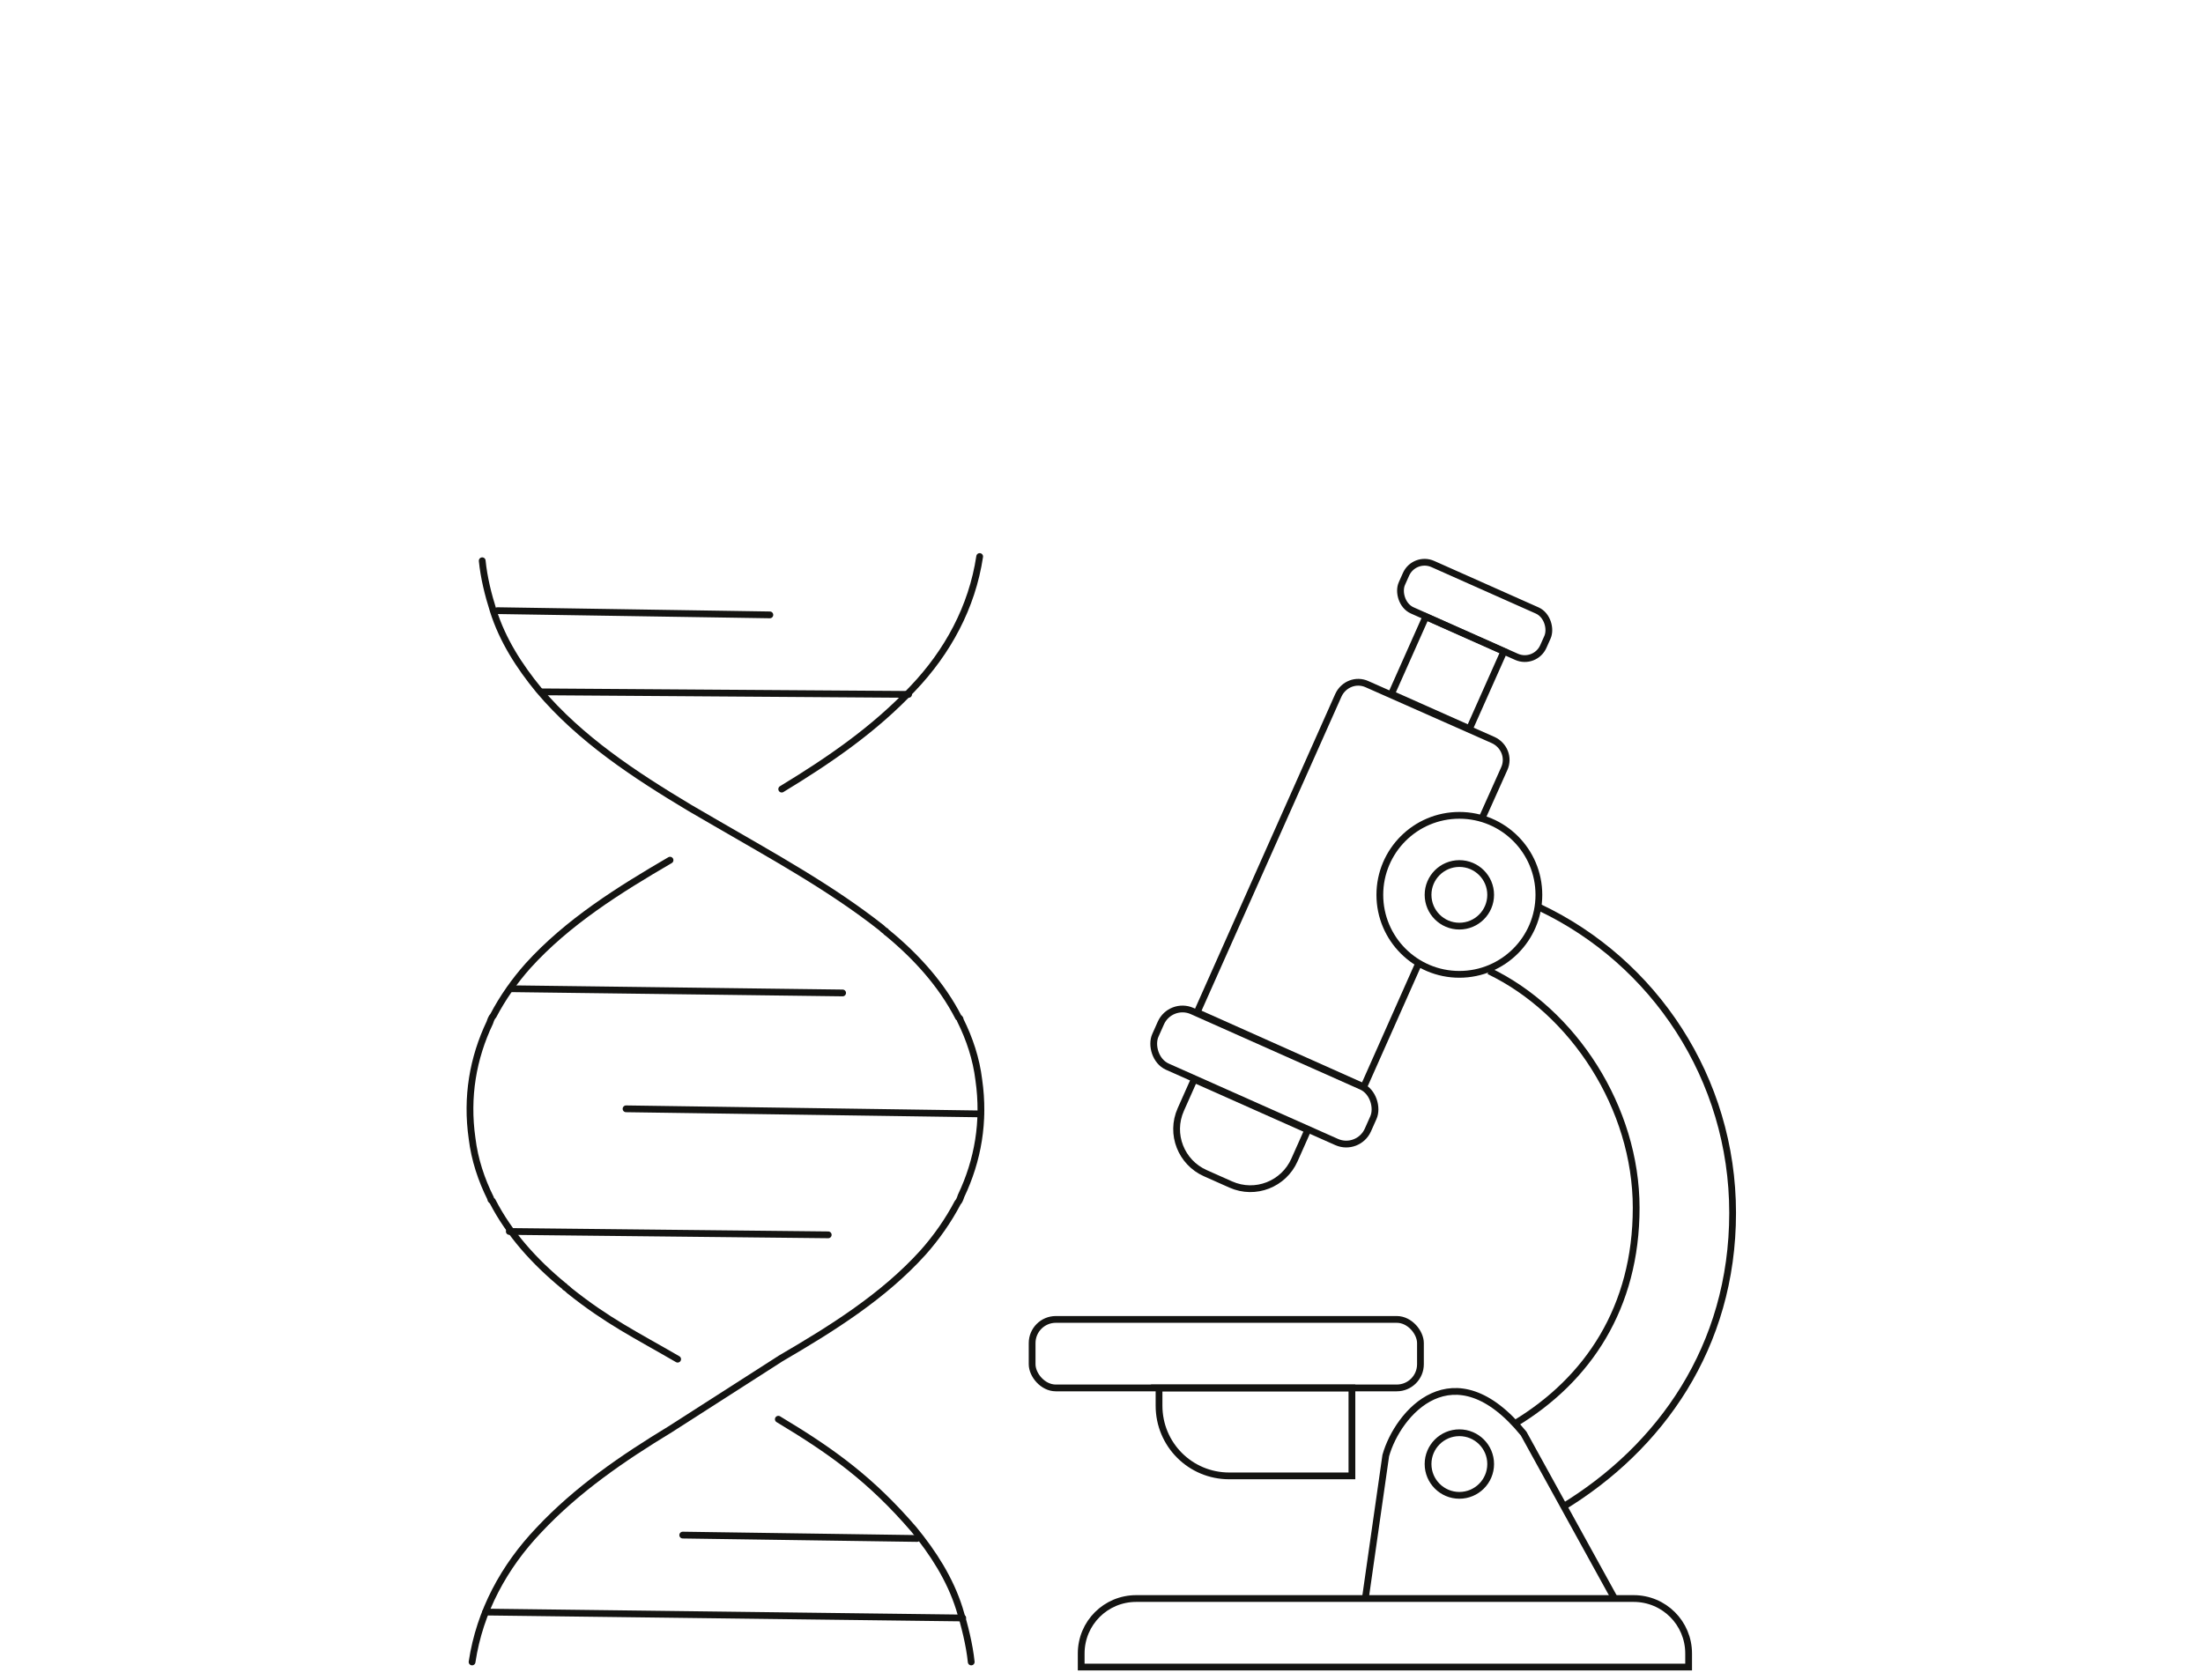 <?xml version="1.0" encoding="UTF-8"?>
<svg xmlns="http://www.w3.org/2000/svg" baseProfile="tiny" version="1.2" viewBox="0 0 260.4 198.6">
  <!-- Generator: Adobe Illustrator 29.4.0, SVG Export Plug-In . SVG Version: 2.1.0 Build 152)  -->
  <g id="Page" display="none">
    <rect x="79.4" y="67.8" width="101.6" height="130" rx="1" ry="1" fill="none" stroke="#141412" stroke-linecap="round" stroke-miterlimit="10" stroke-width=".8"/>
    <g>
      <rect x="87.9" y="150.4" width="36.7" height="12.7" rx="1" ry="1" fill="none" stroke="#141412" stroke-linecap="round" stroke-miterlimit="10" stroke-width=".8"/>
      <line x1="88.3" y1="133" x2="124.4" y2="133" fill="none" stroke="#141412" stroke-linecap="round" stroke-miterlimit="10" stroke-width=".8"/>
      <line x1="88.3" y1="142.5" x2="124.4" y2="142.5" fill="none" stroke="#141412" stroke-linecap="round" stroke-miterlimit="10" stroke-width=".8"/>
      <line x1="88.3" y1="170.8" x2="124.4" y2="170.8" fill="none" stroke="#141412" stroke-linecap="round" stroke-miterlimit="10" stroke-width=".8"/>
      <line x1="88.3" y1="180.3" x2="124.4" y2="180.3" fill="none" stroke="#141412" stroke-linecap="round" stroke-miterlimit="10" stroke-width=".8"/>
      <line x1="88.3" y1="189.8" x2="124.4" y2="189.8" fill="none" stroke="#141412" stroke-linecap="round" stroke-miterlimit="10" stroke-width=".8"/>
      <line x1="136.7" y1="133" x2="152.1" y2="133" fill="none" stroke="#141412" stroke-linecap="round" stroke-miterlimit="10" stroke-width=".8"/>
      <line x1="136.7" y1="142.5" x2="172.8" y2="142.5" fill="none" stroke="#141412" stroke-linecap="round" stroke-miterlimit="10" stroke-width=".8"/>
      <line x1="136.7" y1="152.4" x2="172.8" y2="152.4" fill="none" stroke="#141412" stroke-linecap="round" stroke-miterlimit="10" stroke-width=".8"/>
      <line x1="136.7" y1="170.8" x2="172.8" y2="170.8" fill="none" stroke="#141412" stroke-linecap="round" stroke-miterlimit="10" stroke-width=".8"/>
      <line x1="136.7" y1="161.4" x2="172.8" y2="161.4" fill="none" stroke="#141412" stroke-linecap="round" stroke-miterlimit="10" stroke-width=".8"/>
      <line x1="136.7" y1="180.3" x2="172.8" y2="180.3" fill="none" stroke="#141412" stroke-linecap="round" stroke-miterlimit="10" stroke-width=".8"/>
      <line x1="140.2" y1="114.5" x2="172.8" y2="114.5" fill="none" stroke="#141412" stroke-linecap="round" stroke-miterlimit="10" stroke-width=".8"/>
      <line x1="142.9" y1="105.1" x2="172.6" y2="105.1" fill="none" stroke="#141412" stroke-linecap="round" stroke-miterlimit="10" stroke-width=".8"/>
      <line x1="136.7" y1="124.1" x2="172.8" y2="124.1" fill="none" stroke="#141412" stroke-linecap="round" stroke-miterlimit="10" stroke-width=".8"/>
      <line x1="136.7" y1="189.8" x2="152.1" y2="189.8" fill="none" stroke="#141412" stroke-linecap="round" stroke-miterlimit="10" stroke-width=".8"/>
    </g>
  </g>
  <g id="Bio_Science_Applications">
    <g>
      <g>
        <path d="M55.8,196.5c.9-6,3.8-11.3,7.9-15.6,4.5-4.8,9.9-8.5,15.5-11.9l13.1-8.4c6-3.5,12.1-7.3,16.8-12.5,1.6-1.8,3-3.8,4.1-5.9.2-.2.3-.5.4-.8,2-4.2,2.8-8.8,2.1-13.7-.3-2.5-1.1-4.9-2.2-7.1,0-.1,0-.2-.2-.3-2-3.9-5-7.2-8.4-10,0,0-.2-.1-.2-.2-.2-.1-.4-.3-.5-.4-6.1-4.8-12.9-8.5-19.6-12.4-1-.6-2.1-1.2-3.1-1.8-6.5-3.9-12.9-8.1-17.8-13.9-2.3-2.8-4.3-5.9-5.4-9.4-.6-1.9-1.1-3.9-1.3-5.9" fill="none" stroke="#141412" stroke-linecap="round" stroke-linejoin="round" stroke-width=".8"/>
        <path d="M92,167.8c6.5,3.9,11,7.2,16,13,2.3,2.8,4.3,5.9,5.4,9.4.6,1.9,1.2,4.3,1.4,6.3" fill="none" stroke="#141412" stroke-linecap="round" stroke-linejoin="round" stroke-width=".8"/>
        <path d="M79.2,101.7c-6,3.5-12.1,7.3-16.8,12.5-1.6,1.8-3,3.8-4.1,5.9-.2.2-.3.5-.4.8-2,4.2-2.8,8.8-2.1,13.7.3,2.5,1.1,4.9,2.2,7.1,0,.1,0,.2.2.3,2,3.9,5,7.2,8.4,10,0,0,.2.1.2.2.2.1.4.3.5.4,4.5,3.6,7.8,5.2,12.8,8.1" fill="none" stroke="#141412" stroke-linecap="round" stroke-linejoin="round" stroke-width=".8"/>
        <path d="M115.8,65.8c-.9,6-3.8,11.3-7.9,15.6-4.5,4.8-9.9,8.5-15.5,11.9" fill="none" stroke="#141412" stroke-linecap="round" stroke-linejoin="round" stroke-width=".8"/>
        <line x1="58.8" y1="72.2" x2="91" y2="72.7" fill="none" stroke="#141412" stroke-linecap="round" stroke-linejoin="round" stroke-width=".8"/>
        <line x1="64" y1="81.8" x2="107.4" y2="82.1" fill="none" stroke="#141412" stroke-linecap="round" stroke-linejoin="round" stroke-width=".8"/>
        <line x1="113.8" y1="191.3" x2="57.4" y2="190.6" fill="none" stroke="#141412" stroke-linecap="round" stroke-linejoin="round" stroke-width=".8"/>
        <line x1="108.4" y1="181.9" x2="80.7" y2="181.5" fill="none" stroke="#141412" stroke-linecap="round" stroke-linejoin="round" stroke-width=".8"/>
        <line x1="60.3" y1="116.9" x2="99.6" y2="117.4" fill="none" stroke="#141412" stroke-linecap="round" stroke-linejoin="round" stroke-width=".8"/>
        <line x1="74" y1="131.1" x2="115.9" y2="131.7" fill="none" stroke="#141412" stroke-linecap="round" stroke-linejoin="round" stroke-width=".8"/>
        <line x1="60.2" y1="145.6" x2="97.9" y2="146" fill="none" stroke="#141412" stroke-linecap="round" stroke-linejoin="round" stroke-width=".8"/>
      </g>
      <g>
        <path d="M167.6,114.1l-6.4,14.4-19.7-8.8,16.7-37.5c.6-1.3,2.1-1.9,3.4-1.3l14.9,6.6c1.3.6,1.9,2.1,1.3,3.4l-2.6,5.8" fill="none" stroke="#141412" stroke-miterlimit="10" stroke-width=".8"/>
        <rect x="166.1" y="74.5" width="10.1" height="10" transform="translate(47.1 -62.7) rotate(24)" fill="none" stroke="#141412" stroke-miterlimit="10" stroke-width=".8"/>
        <rect x="165.2" y="69.2" width="18.3" height="6" rx="2.4" ry="2.4" transform="translate(44.4 -64.7) rotate(24)" fill="none" stroke="#141412" stroke-miterlimit="10" stroke-width=".8"/>
        <rect x="135.7" y="123.7" width="27.5" height="7.2" rx="2.8" ry="2.8" transform="translate(64.7 -49.8) rotate(24)" fill="none" stroke="#141412" stroke-miterlimit="10" stroke-width=".8"/>
        <path d="M138.7,130.2h14.6v3.9c0,3.1-2.5,5.7-5.7,5.7h-3.3c-3.1,0-5.7-2.5-5.7-5.7v-3.9h0Z" transform="translate(67.5 -47.7) rotate(24)" fill="none" stroke="#141412" stroke-miterlimit="10" stroke-width=".8"/>
        <rect x="122" y="156" width="45.9" height="8.1" rx="2.8" ry="2.8" fill="none" stroke="#141412" stroke-miterlimit="10" stroke-width=".8"/>
        <path d="M137,164.1h22.8v10.4h-14.5c-4.6,0-8.3-3.7-8.3-8.3v-2.1h0Z" fill="none" stroke="#141412" stroke-miterlimit="10" stroke-width=".8"/>
        <path d="M134.3,189h58.8c3.6,0,6.5,2.9,6.5,6.5v1.6h-71.8v-1.6c0-3.6,2.9-6.5,6.5-6.5Z" fill="none" stroke="#141412" stroke-miterlimit="10" stroke-width=".8"/>
        <circle cx="172.5" cy="105.8" r="9.4" fill="none" stroke="#141412" stroke-miterlimit="10" stroke-width=".8"/>
        <circle cx="172.5" cy="105.8" r="3.7" fill="none" stroke="#141412" stroke-miterlimit="10" stroke-width=".8"/>
        <path d="M182,107.3c13.5,6.4,22.8,20.2,22.8,36.1s-8.6,27.8-20.1,34.8" fill="none" stroke="#141412" stroke-miterlimit="10" stroke-width=".8"/>
        <path d="M176,114.8c10,4.8,17.4,16.2,17.4,28s-5.7,20.3-14.3,25.5" fill="none" stroke="#141412" stroke-miterlimit="10" stroke-width=".8"/>
        <circle cx="172.5" cy="173.1" r="3.7" fill="none" stroke="#141412" stroke-miterlimit="10" stroke-width=".8"/>
        <path d="M161.4,188.9l2.4-16.8c1.4-5,8-12.8,16.3-2.6l10.8,19.6" fill="none" stroke="#141412" stroke-miterlimit="10" stroke-width=".8"/>
      </g>
    </g>
  </g>
  <g id="Bio_Science_Applications_Kopie" display="none">
    <g>
      <path d="M84.5,110.7c2.1-1.5,4.5-2.2,7.1-2.3,2.8,0,5.5.4,8.2,1.1l6.5,1.4c2.9.8,5.8,1.4,8.8,1.3,1,0,2-.2,3-.5.1,0,.3,0,.4-.1,1.9-.7,3.5-1.8,4.7-3.5.7-.9,1.1-1.8,1.5-2.8,0,0,0,0,0-.1.6-1.8.7-3.7.5-5.5,0,0,0,0,0-.1,0,0,0-.2,0-.3-.4-3.3-1.3-6.4-2.2-9.6-.1-.5-.3-1-.4-1.5-.8-3.1-1.4-6.3-1.2-9.5.1-1.5.5-3.1,1.2-4.4.4-.8.8-1.5,1.4-2.2" fill="none" stroke="#141412" stroke-linecap="round" stroke-linejoin="round" stroke-width=".8"/>
      <path d="M141.8,89.4c-2.1,1.5-4.5,2.2-7.1,2.3-2.8,0-5.5-.4-8.2-1.1l-6.5-1.4c-2.9-.8-5.8-1.4-8.8-1.3-1,0-2,.2-3,.5-.1,0-.3,0-.4.1-1.9.7-3.5,1.8-4.7,3.5-.7.9-1.1,1.8-1.5,2.8,0,0,0,0,0,.1-.6,1.8-.7,3.7-.5,5.5,0,0,0,0,0,.1,0,0,0,.2,0,.3.4,3.3,1.3,6.4,2.2,9.6.1.5.3,1,.4,1.5.8,3.1,1.4,6.3,1.2,9.5-.1,1.5-.5,3.1-1.2,4.4-.4.8-.9,1.6-1.5,2.3" fill="none" stroke="#141412" stroke-linecap="round" stroke-linejoin="round" stroke-width=".8"/>
      <line x1="123.6" y1="72.4" x2="141" y2="90" fill="none" stroke="#141412" stroke-linecap="round" stroke-linejoin="round" stroke-width=".8"/>
      <line x1="121.8" y1="76.3" x2="136.8" y2="91.5" fill="none" stroke="#141412" stroke-linecap="round" stroke-linejoin="round" stroke-width=".8"/>
      <line x1="121.5" y1="81.7" x2="131.2" y2="91.6" fill="none" stroke="#141412" stroke-linecap="round" stroke-linejoin="round" stroke-width=".8"/>
      <line x1="102.4" y1="128.1" x2="84.9" y2="110.4" fill="none" stroke="#141412" stroke-linecap="round" stroke-linejoin="round" stroke-width=".8"/>
      <line x1="104.4" y1="124.4" x2="88.9" y2="108.7" fill="none" stroke="#141412" stroke-linecap="round" stroke-linejoin="round" stroke-width=".8"/>
      <line x1="105" y1="119.3" x2="94.3" y2="108.5" fill="none" stroke="#141412" stroke-linecap="round" stroke-linejoin="round" stroke-width=".8"/>
      <line x1="112.6" y1="88" x2="125.3" y2="100.9" fill="none" stroke="#141412" stroke-linecap="round" stroke-linejoin="round" stroke-width=".8"/>
      <line x1="107.7" y1="88.7" x2="124.5" y2="105.8" fill="none" stroke="#141412" stroke-linecap="round" stroke-linejoin="round" stroke-width=".8"/>
      <line x1="104.2" y1="91" x2="122.1" y2="109.3" fill="none" stroke="#141412" stroke-linecap="round" stroke-linejoin="round" stroke-width=".8"/>
      <line x1="101.8" y1="94.6" x2="118.4" y2="111.5" fill="none" stroke="#141412" stroke-linecap="round" stroke-linejoin="round" stroke-width=".8"/>
      <line x1="101.1" y1="99.7" x2="113.3" y2="112.1" fill="none" stroke="#141412" stroke-linecap="round" stroke-linejoin="round" stroke-width=".8"/>
    </g>
  </g>
  <g id="Chemical_Analysis" display="none">
    <path d="M205.7,197.2s-10,.6-15.2,0c-6.7-.3-6.3-3.8-6.3-3.8,0,0-4.4-91.5-4.5-91.4-.1,0-5.1,91.4-5.1,91.4-.3,2.7-2.5,3.9-15.5,3.9-12.8,0-15.4-1.4-15.6-3.9,0,0-3.8-125.2-5.5-125.2-1.6,0-4.6,120.8-4.6,120.8,0,4.8.6,7.7-3.4,7.7s-12.7,1.8-13-7.6c0,0-3.8-70.6-4.3-69.6-.5,1-3.1,29.7-5,55.1-.5,11-2.4,18.8-2.4,18.8-.5,2.3-.5,3.9-3.5,3.9-13.3.2-12.7-1.6-14.2-6.2-3.9-12-4.4-29.5-6.5-29.5-2.1,0-2.7,17.5-6.3,29.5-.5,1.1-.6,5.4-7.4,6-3.6.3-9.4,0-12.7-.2" fill="none" stroke="#141412" stroke-linecap="round" stroke-linejoin="round" stroke-width=".8"/>
  </g>
  <g id="Chemical_Analysis_Kopie" display="none">
    <path d="M133.6,114.2s-3.3.2-5,0c-2.2,0-2.1-1.3-2.1-1.3,0,0-1.4-29.9-1.5-29.9,0,0-1.7,29.9-1.7,29.9-.1.9-.8,1.3-5.1,1.3-4.2,0-5-.4-5.1-1.3,0,0-1.3-40.9-1.8-40.9-.5,0-1.5,39.5-1.5,39.5,0,1.6.2,2.5-1.1,2.5s-4.1.6-4.2-2.5c0,0-1.3-23.1-1.4-22.7-.2.3-1,9.7-1.6,18-.2,3.6-.8,6.1-.8,6.1-.2.7-.2,1.3-1.2,1.3-4.4,0-4.2-.5-4.6-2-1.3-3.9-1.4-9.7-2.1-9.6-.7,0-.9,5.7-2.1,9.7-.2.4-.2,1.8-2.4,2-1.2.1-3.1,0-4.2,0" fill="none" stroke="#141412" stroke-linecap="round" stroke-linejoin="round" stroke-width=".8"/>
  </g>
  <g id="Environmental_Applications" display="none">
    <g>
      <path d="M81.1,68.1c2.1,1.3,4,2.7,6,3.9,3.1,1.8,6.2,3.4,9.4,5.1,3.9,2.2,7.9,4.4,11.7,6.6,3.6,2.1,7.1,4.2,10.6,6.5,3.3,2.1,6.6,4.3,9.9,6.6,3,2.1,5.9,4.2,8.8,6.5,3.6,2.8,6.9,6,9.6,9.8,3.6,5.1,5.9,10.9,7.1,17.1.2.9-.1,1.4-1,1.7-3.1,1.2-6.1,2.5-9.1,3.9-5.4,2.6-10.4,5.9-14.5,10.3-1.2,1.3-2.1,2.8-3.2,4.2-.3.4-.5.8-1,1.3-.8-1.8-1.5-3.3-2.1-4.9-2-5.1-3.3-10.2-5.3-15.3-1.5-3.8-3-7.6-4.7-11.3-1.1-2.3-2.4-4.6-3.7-6.7-3-4.7-6.8-9.4-9.9-14.1-.1-.2-.2-.4-.3-.5-.1,0-.2.2-.3.2.3.7.5,1.4.8,2.1,2.5,6,5.1,12,7.4,18.2,5,13.2,9.2,26.6,12,40.4,1.3,6.4,2.4,13,3.1,19.5.5,4.8.4,9.7.6,14.6,0,.9-.2,1.1-1.1.9-2.6-.6-5.3-1-7.9-1.8-2.8-.9-5.7-1.8-8.4-3.2-3.1-1.6-6.2-3.5-9-5.6-3.9-3-7.4-6.5-10-10.8-3.5-5.5-5.7-11.6-7.1-18-1.1-5-1.9-10.1-1.9-15.3,0-5.6,0-11.2.3-16.8.2-3.9.9-7.7,1.4-11.6.6-4.8,1.1-9.5,1.7-14.3.9-7.4,1.1-14.8.9-22.2,0-2.2-.4-4.5-.6-6.9" fill="none" stroke="#141412" stroke-linecap="round" stroke-linejoin="round" stroke-width=".8"/>
      <path d="M182.9,123.3c-.3,2.5-.8,5.1-1,7.8-.3,5.2-.4,10.5-.5,15.7,0,4,.3,7.9.2,11.9-.2,7.2-1.3,14.4-4.2,21-2.1,4.9-5.2,8.9-9.6,11.9-2.5,1.7-5.1,2.7-7.8,3.8-2.9,1.1-5.9,1.3-8.9,1.7-1.4.2-1.4,0-1.3-1.7.9-9.9,3.9-19.1,7.4-28.2,2.9-7.3,12-20.8,13-22.6-1.3.6-9,6.6-12.5,11.1-6.2,8.1-7.2,11.1-10.5,16.8-3.3,5.7-5.9,11.7-7.9,18.5-1.1-1.9-2.1-3.5-3-5.2-2.4-4.7-3.6-9.8-4.2-15-.8-7.4,0-14.5,4.9-20.5,1.6-2,3.4-3.7,5.4-5.4,2.4-2,5.1-3.5,8.1-4.7,2.3-1,4.6-2.1,6.9-3.1,2.4-1.1,4.8-2.2,7.1-3.4,4.1-2.1,8.2-4.2,12.2-6.5,2.2-1.2,4.2-2.7,6.1-4" fill="none" stroke="#141412" stroke-linecap="round" stroke-linejoin="round" stroke-width=".8"/>
    </g>
  </g>
  <g id="Environmental_Applications_Kopie" display="none">
    <g>
      <path d="M88.3,72.2c.9.6,1.7,1.2,2.6,1.7,1.4.8,2.7,1.5,4.1,2.2,1.7,1,3.5,1.9,5.2,2.9,1.6.9,3.1,1.9,4.7,2.8,1.5.9,2.9,1.9,4.3,2.9,1.3.9,2.6,1.9,3.9,2.8,1.6,1.2,3,2.6,4.2,4.3,1.6,2.3,2.6,4.8,3.1,7.5,0,.4,0,.6-.4.8-1.3.5-2.7,1.1-4,1.7-2.4,1.1-4.6,2.6-6.4,4.5-.5.6-.9,1.2-1.4,1.8-.1.2-.2.3-.4.6-.3-.8-.7-1.4-.9-2.1-.9-2.2-1.4-4.5-2.3-6.7-.7-1.7-1.3-3.3-2.1-5-.5-1-1-2-1.6-2.9-1.3-2.1-3-4.1-4.3-6.2,0,0,0-.2-.1-.2,0,0,0,0-.1,0,.1.3.2.6.4.9,1.1,2.7,2.2,5.3,3.3,8,2.2,5.8,4,11.7,5.3,17.7.6,2.8,1,5.7,1.4,8.6.2,2.1.2,4.3.2,6.4,0,.4-.1.5-.5.4-1.2-.3-2.3-.5-3.5-.8-1.2-.4-2.5-.8-3.7-1.4-1.4-.7-2.7-1.5-4-2.5-1.7-1.3-3.2-2.9-4.4-4.7-1.5-2.4-2.5-5.1-3.1-7.9-.5-2.2-.8-4.4-.8-6.7,0-2.5,0-4.9.1-7.4,0-1.7.4-3.4.6-5.1.2-2.1.5-4.2.7-6.3.4-3.2.5-6.5.4-9.7,0-1-.2-2-.3-3" fill="none" stroke="#141412" stroke-linecap="round" stroke-linejoin="round" stroke-width=".8"/>
      <path d="M133,96.4c-.1,1.1-.4,2.3-.4,3.4-.1,2.3-.2,4.6-.2,6.9,0,1.7.1,3.5,0,5.2-.1,3.2-.6,6.3-1.9,9.2-.9,2.1-2.3,3.9-4.2,5.2-1.1.7-2.2,1.2-3.4,1.7-1.3.5-2.6.6-3.9.7-.6,0-.6,0-.5-.7.4-4.3,1.7-8.4,3.2-12.4,1.3-3.2,5.3-9.1,5.7-9.9-.6.3-4,2.9-5.5,4.9-2.7,3.6-3.2,4.9-4.6,7.4-1.4,2.5-2.6,5.1-3.5,8.1-.5-.8-.9-1.6-1.3-2.3-1-2.1-1.6-4.3-1.9-6.6-.4-3.3,0-6.4,2.1-9,.7-.9,1.5-1.6,2.3-2.4,1.1-.9,2.3-1.5,3.5-2.1,1-.4,2-.9,3-1.4,1-.5,2.1-1,3.1-1.5,1.8-.9,3.6-1.9,5.4-2.8.9-.5,1.8-1.2,2.7-1.7" fill="none" stroke="#141412" stroke-linecap="round" stroke-linejoin="round" stroke-width=".8"/>
    </g>
  </g>
  <g id="Food_Feed_Beverages_Applications" display="none">
    <g>
      <path d="M230.2,84.6c1.1-2.8,3.1-5.2,4.7-7.8.8-1.3,1.5-2.5,2-3.9,2.1-6-1.8-10.3-8.7-9.3-4,.6-8,1-12,1.5-6.3.7-12.3-.5-18-2.2-7-2.1-14-2.7-20.7-.4-10.4,3.5-20.7,3-31.2,1.3-3.2-.5-5.9-.2-8.4,1.8-2.1,1.7-2.5,3.8-1.6,6,1.9,4.6,5.2,8.6,7.7,12.9" fill="none" stroke="#141412" stroke-linecap="round" stroke-linejoin="round" stroke-width=".8"/>
      <path d="M135.8,103.1c1.1-8.1,2.8-9.5,6.7-16.8.9-1.7,2.1-1.5,3.4-1.5,26.9,0,53.8,0,80.6-.1,3.4,0,5.2.9,6.4,3.4,4.5,9.6,7.4,19.6,8.8,30,1,7.4,1.6,14.8,1.3,22.2-.6,12.9-2.8,25.4-8.1,37.5-.7,1.6-.5,3.2.1,4.5,1.5,3,1.3,6.2,1.2,9.3,0,2.7-2.3,4.3-5.3,4.5-5.2.4-10.2-1.5-15.4-1.3-5.6.1-11,1.2-16.4,2-8.8,1.3-17.4,1.3-26.1-.4-7.6-1.4-15.3-2.5-23.1-.9-2.1.4-4.2.6-6.4.5" fill="none" stroke="#141412" stroke-linecap="round" stroke-linejoin="round" stroke-width=".8"/>
      <path d="M186.6,128.4c-16.4-16.4,0-28.6,0-28.6,0,0,16.4,12.3,0,28.6Z" fill="none" stroke="#141412" stroke-linecap="round" stroke-linejoin="round" stroke-width=".8"/>
      <g>
        <path d="M106.1,114.6c2.1.9,4.1.8,6.1-.6,1.3-.9,2.9-1.4,4.3-2.1,7.1-3.1,14.4-3.9,22.1-1.3,16.1,5.5,22.3,20,22.3,33,0,7.9-1.8,15.5-5.3,22.8-5,10.5-11.9,19.8-22.5,26.3-6.2,3.8-13.1,5.6-20.3,2.4-4.6-2-9-1.7-13.4,0-5.9,2.4-11.3,1.7-16.8-.9-6.5-3.1-11.7-7.4-16-12.6-10.8-13-17-27.2-14.8-43.8,1.4-10.8,7.1-19.5,17.2-25.4,3.8-2.2,8.4-3.4,13.3-3.5,6.6-.1,12.4,1.6,17.7,4.9,1.9,1.2,3.6,1.6,5.7.6,0,0-2.2-14.5,7.3-24.5" fill="none" stroke="#141412" stroke-linecap="round" stroke-linejoin="round" stroke-width=".8"/>
        <path d="M105.6,108.6c-32.3,2.1-30.2-26.4-30.2-26.4,0,0,28-5.9,30.2,26.4Z" fill="none" stroke="#141412" stroke-linecap="round" stroke-linejoin="round" stroke-width=".8"/>
      </g>
      <path d="M186.8,146.8c0-23.1,20.3-20.3,20.3-20.3,0,0,2.9,20.3-20.3,20.3Z" fill="none" stroke="#141412" stroke-linecap="round" stroke-linejoin="round" stroke-width=".8"/>
      <path d="M186.8,168.9c0-23.1,20.3-20.3,20.3-20.3,0,0,2.9,20.3-20.3,20.3Z" fill="none" stroke="#141412" stroke-linecap="round" stroke-linejoin="round" stroke-width=".8"/>
      <path d="M186.9,146.8c0-23.1-20.3-20.3-20.3-20.3,0,0-2.9,20.3,20.3,20.3Z" fill="none" stroke="#141412" stroke-linecap="round" stroke-linejoin="round" stroke-width=".8"/>
      <path d="M186.9,168.9c0-23.1-20.3-20.3-20.3-20.3,0,0-2.9,20.3,20.3,20.3Z" fill="none" stroke="#141412" stroke-linecap="round" stroke-linejoin="round" stroke-width=".8"/>
      <line x1="186.6" y1="128.4" x2="186.6" y2="179" fill="none" stroke="#141412" stroke-linecap="round" stroke-linejoin="round" stroke-width=".8"/>
      <g>
        <rect x="32.5" y="63.8" width="24.3" height="11.7" rx="2.2" ry="2.2" fill="none" stroke="#141412" stroke-linecap="round" stroke-linejoin="round" stroke-width=".8"/>
        <path d="M34.9,75.5v4.5c0,1.3-.6,2.5-1.6,3.3l-13.8,11c-1.4,1.1-2.2,2.8-2.2,4.6v22.4c0,.7.2,1.5.6,2.1l1.1,2c.7,1.3.6,2.9-.4,4l-.2.2c-.6.7-.9,1.5-.9,2.4v22.5l.9,1c1.4,1.6,1.2,4-.5,5.2l-.4.3v32.2c0,2,1.6,3.6,3.6,3.6h17" fill="none" fill-rule="evenodd" stroke="#141412" stroke-linecap="round" stroke-linejoin="round" stroke-width=".8"/>
        <path d="M53.7,75.5v4.3c0,1.4.7,2.8,1.8,3.7l13.6,10.6c1.3,1,2.1,2.6,2.1,4.3v5.7" fill="none" fill-rule="evenodd" stroke="#141412" stroke-linecap="round" stroke-linejoin="round" stroke-width=".8"/>
        <line x1="22" y1="127.4" x2="49.7" y2="127.4" fill="none" stroke="#141412" stroke-linecap="round" stroke-linejoin="round" stroke-width=".8"/>
        <line x1="22.8" y1="158.2" x2="46.7" y2="158.2" fill="none" stroke="#141412" stroke-linecap="round" stroke-linejoin="round" stroke-width=".8"/>
      </g>
    </g>
  </g>
  <g id="Pharmaceutical_Applications" display="none">
    <g>
      <circle cx="102.2" cy="104.9" r="37.1" fill="none" stroke="#141412" stroke-linecap="round" stroke-linejoin="round" stroke-width=".8"/>
      <path d="M78.6,115.2c-1.4-3.2-2.1-6.6-2.1-10.3,0-13,9.6-23.7,22.1-25.5" fill="none" stroke="#141412" stroke-linecap="round" stroke-linejoin="round" stroke-width=".8"/>
      <line x1="75.9" y1="131" x2="128.3" y2="78.6" fill="none" stroke="#141412" stroke-linecap="round" stroke-linejoin="round" stroke-width=".8"/>
      <rect x="100.2" y="136.7" width="105" height="37.2" rx="18.6" ry="18.6" transform="translate(-65.1 153.4) rotate(-45)" fill="none" stroke="#141412" stroke-linecap="round" stroke-linejoin="round" stroke-width=".8"/>
      <path d="M154.5,133l9.7-9.7c4.9-4.9,12-6.5,18.3-4.6" fill="none" stroke="#141412" stroke-linecap="round" stroke-linejoin="round" stroke-width=".8"/>
      <line x1="165.7" y1="168.5" x2="139.4" y2="142.2" fill="none" stroke="#141412" stroke-linecap="round" stroke-linejoin="round" stroke-width=".8"/>
    </g>
  </g>
  <g id="Pharmaceutical_Applications_Kopie" display="none">
    <g>
      <circle cx="100.8" cy="88.7" r="17.6" fill="none" stroke="#141412" stroke-linecap="round" stroke-linejoin="round" stroke-width=".8"/>
      <path d="M89.6,93.6c-.7-1.5-1-3.1-1-4.9,0-6.2,4.5-11.2,10.5-12.1" fill="none" stroke="#141412" stroke-linecap="round" stroke-linejoin="round" stroke-width=".8"/>
      <line x1="88.3" y1="101" x2="113.1" y2="76.2" fill="none" stroke="#141412" stroke-linecap="round" stroke-linejoin="round" stroke-width=".8"/>
      <rect x="99.8" y="99.5" width="49.8" height="17.6" rx="8.8" ry="8.8" transform="translate(-40.1 119.9) rotate(-45)" fill="none" stroke="#141412" stroke-linecap="round" stroke-linejoin="round" stroke-width=".8"/>
      <path d="M125.6,97.7l4.6-4.6c2.3-2.3,5.7-3.1,8.7-2.2" fill="none" stroke="#141412" stroke-linecap="round" stroke-linejoin="round" stroke-width=".8"/>
      <line x1="130.9" y1="114.6" x2="118.4" y2="102.1" fill="none" stroke="#141412" stroke-linecap="round" stroke-linejoin="round" stroke-width=".8"/>
    </g>
  </g>
  <g id="Technical_Notes" display="none">
    <g>
      <path d="M111.3,92l-1.8-1.8s-.5-.5,0-3.5c.3-1.8.2-3.6-.4-5.3-.6-1.7-1.6-3.2-2.9-4.4-7.6-6.9-14.2-3.5-14.5-3.4" fill="none" stroke="#141412" stroke-linecap="round" stroke-linejoin="round" stroke-width=".8"/>
      <path d="M84.5,80.7c-.1.3-3.6,7.1,3.3,14.7,1.2,1.3,2.7,2.3,4.4,2.9,1.7.6,3.5.7,5.3.4h0c2.9-.5,3.5,0,3.5,0l1.8,1.8h0" fill="none" stroke="#141412" stroke-linecap="round" stroke-linejoin="round" stroke-width=".8"/>
      <polyline points="124.6 96.2 136.2 85 140 84.4 145.1 76.4 141.1 72.6 133.2 77.8 132.7 81.6 126 88.3" fill="none" stroke="#141412" stroke-linecap="round" stroke-linejoin="round" stroke-width=".8"/>
      <rect x="92.5" y="101.5" width="35.6" height="11.3" rx="5.6" ry="5.6" transform="translate(-43.4 106.7) rotate(-44)" fill="none" stroke="#141412" stroke-linecap="round" stroke-linejoin="round" stroke-width=".8"/>
      <path d="M125.3,106l6.5,6.5c2.3,2.3,2.3,6.1,0,8.5h0c-2.3,2.3-6.1,2.3-8.5,0l-6.5-6.5" fill="none" stroke="#141412" stroke-linecap="round" stroke-linejoin="round" stroke-width=".8"/>
      <path d="M84.5,80.7l6.6,6.6c1.9,1.9,5.1,1.9,7,0h0c1.9-1.9,1.9-5.1,0-7l-6.5-6.7" fill="none" stroke="#141412" stroke-linecap="round" stroke-linejoin="round" stroke-width=".8"/>
    </g>
  </g>
</svg>